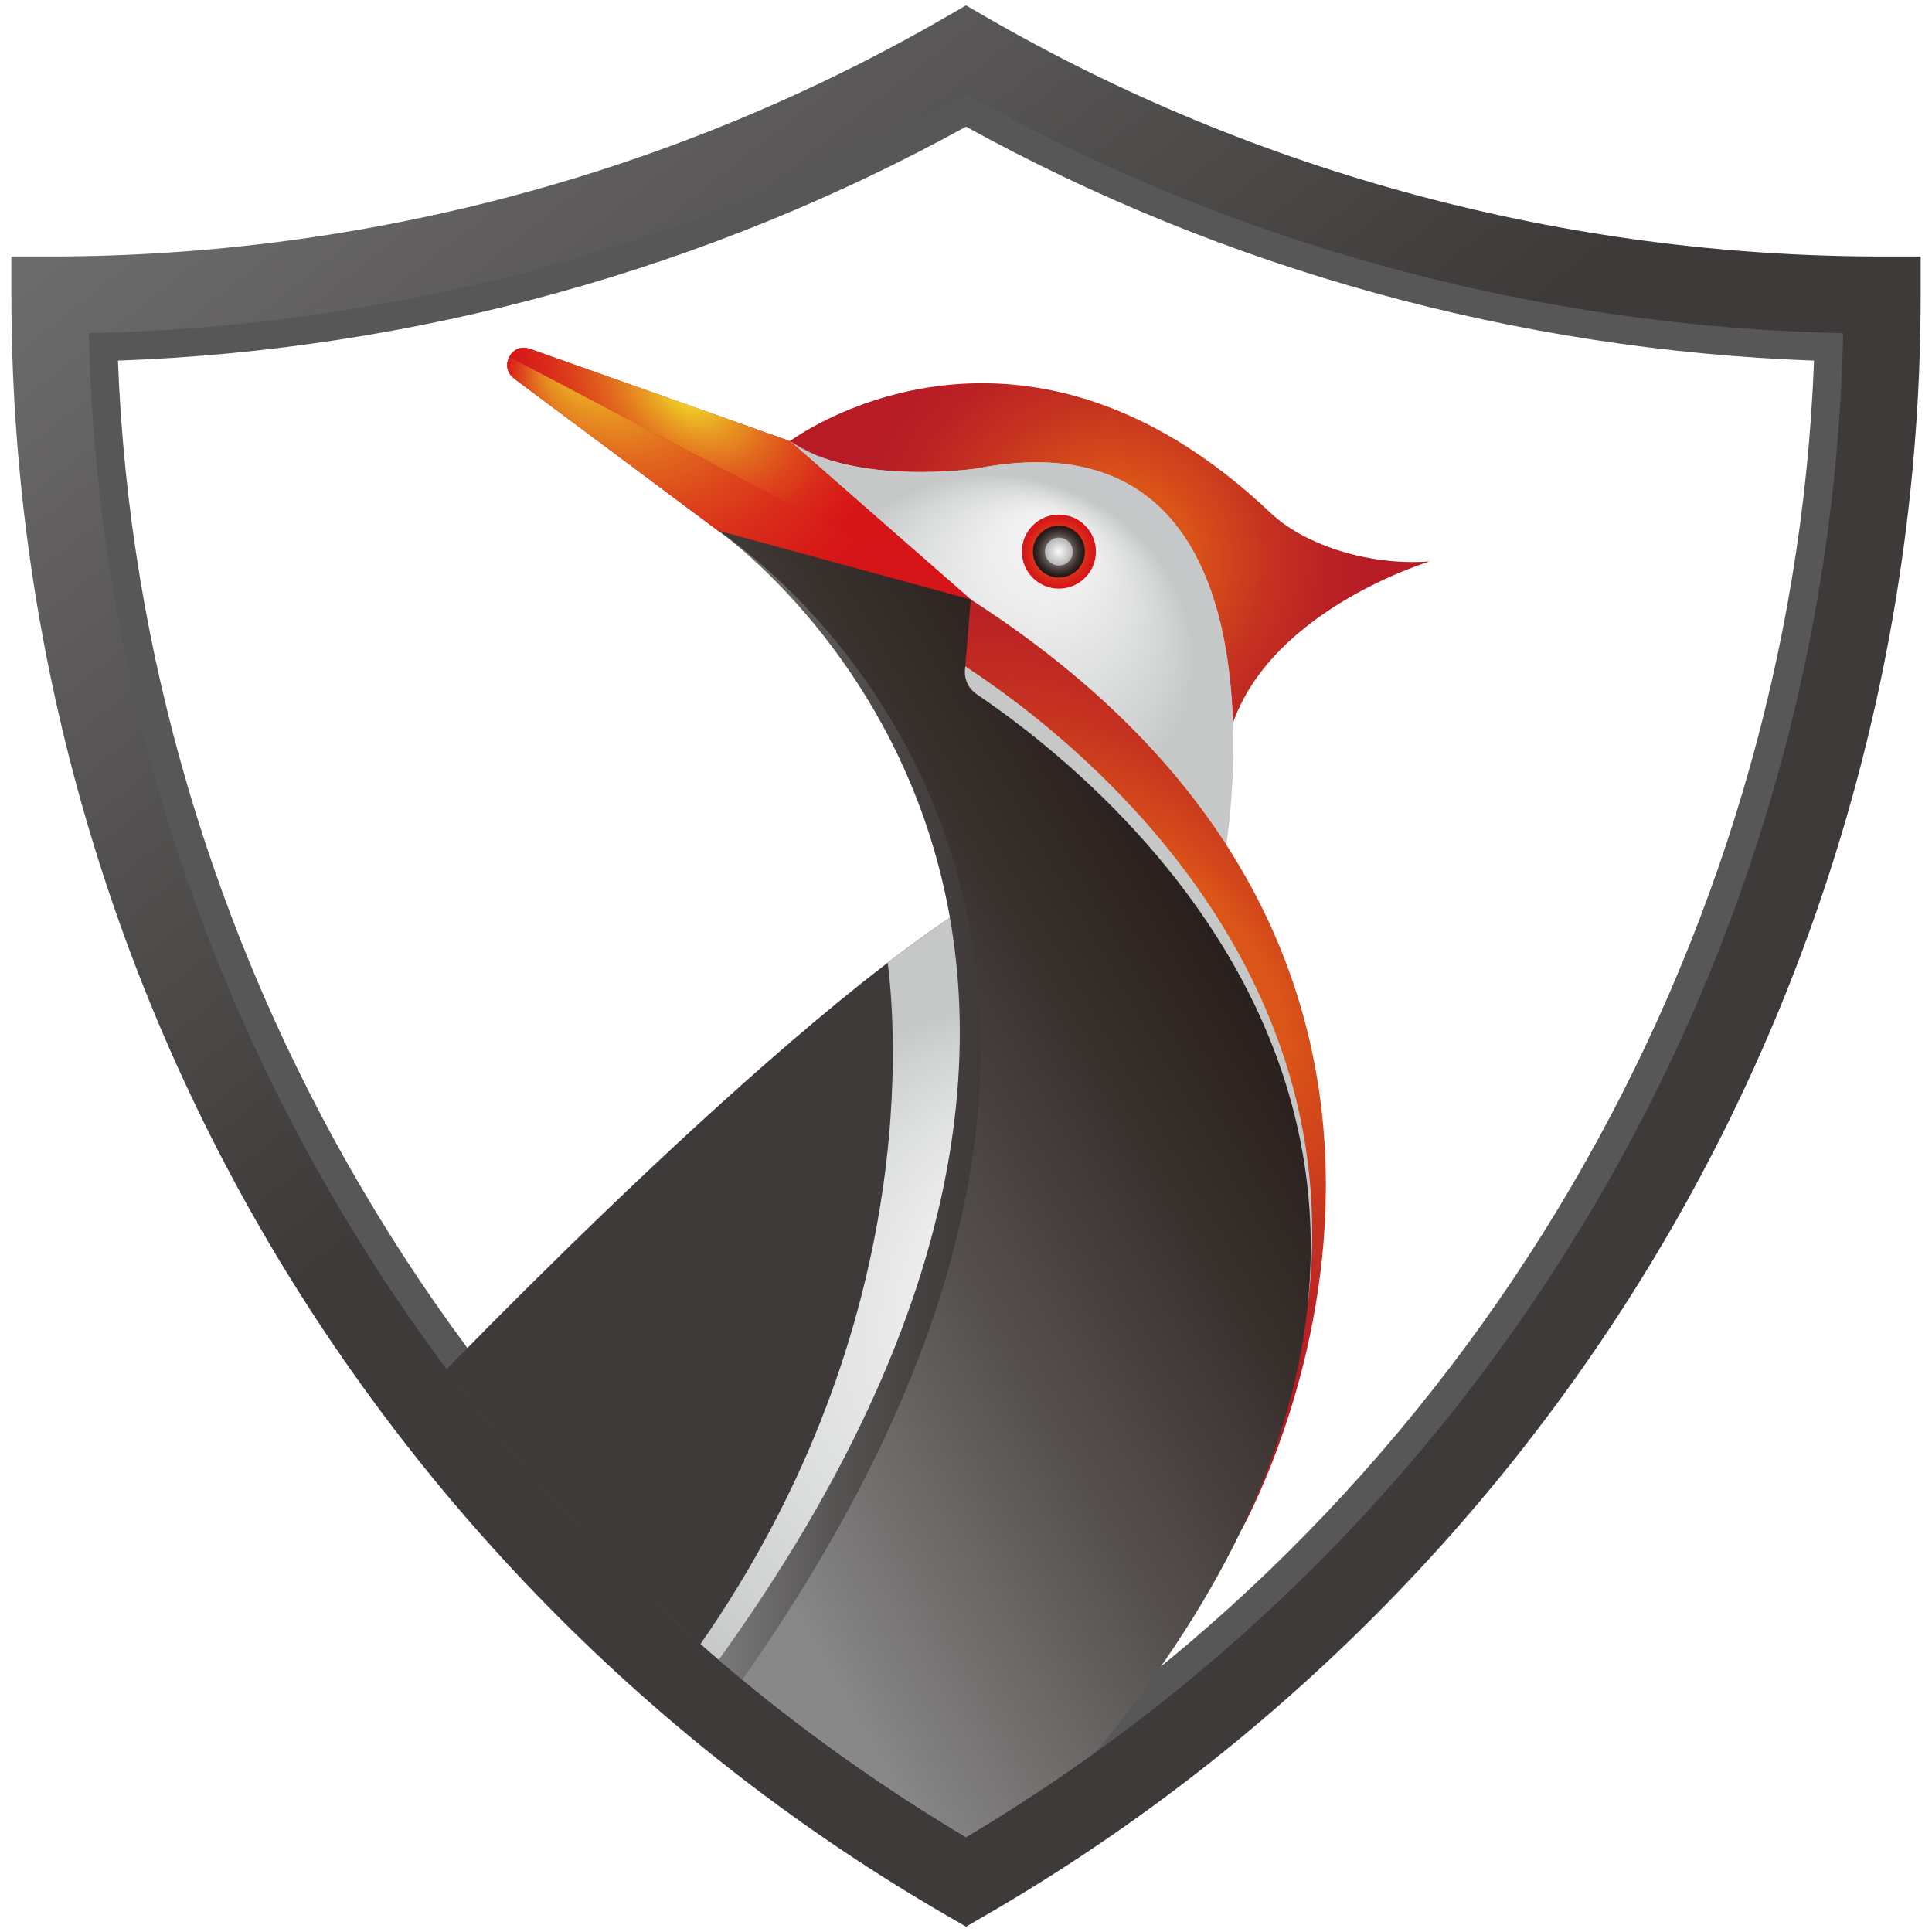 <?xml version="1.0" encoding="UTF-8"?>
<!-- Generator: Adobe Illustrator 27.0.0, SVG Export Plug-In . SVG Version: 6.00 Build 0)  -->
<svg xmlns="http://www.w3.org/2000/svg" xmlns:xlink="http://www.w3.org/1999/xlink" version="1.1" id="图层_1" x="0px" y="0px" viewBox="0 0 1500 1500" style="enable-background:new 0 0 1500 1500;" xml:space="preserve">
<style type="text/css">
	.st0{fill:none;stroke:#E60012;stroke-width:0.5;stroke-miterlimit:10;}
	.st1{fill:url(#SVGID_1_);}
	.st2{fill:url(#SVGID_00000096742354563999422160000007752504790005813944_);}
	.st3{fill:url(#SVGID_00000168808637248352310290000012702521169082461373_);}
	.st4{clip-path:url(#SVGID_00000039121695076421999540000008807874109955522483_);}
	.st5{fill:url(#SVGID_00000116917870501302163530000016114405894597833898_);}
	.st6{fill:url(#SVGID_00000087406258187073130320000016649686709241908623_);}
	.st7{fill:url(#SVGID_00000106846828531234026570000008410782930556143032_);}
	.st8{fill:url(#SVGID_00000098924760640338945050000014749972515465084544_);}
	.st9{opacity:0.8;fill:url(#SVGID_00000070828615549456538900000002417946531060723639_);}
	.st10{fill:none;}
	.st11{fill:url(#SVGID_00000165219203444924323180000004003983597093408653_);}
	.st12{fill:url(#SVGID_00000080912538049702199140000002861595542509556664_);}
	.st13{fill:url(#SVGID_00000078014410619739330750000007169980537442307762_);}
	.st14{fill:#3D3A39;}
	.st15{fill:url(#SVGID_00000055683623010598889900000001917363405596319134_);}
	.st16{fill:url(#SVGID_00000119826662682691580730000010264972997934020785_);}
	.st17{fill:url(#SVGID_00000020394201178409294270000011842585513480957073_);}
	.st18{fill:url(#SVGID_00000094576989522312167990000015310875244212364954_);}
	.st19{fill:url(#SVGID_00000047754427235011545750000014337690404205931154_);}
	
		.st20{clip-path:url(#SVGID_00000171692503965840828560000011040471134398779560_);fill:url(#SVGID_00000121993769425971806040000003460023987913534628_);}
	
		.st21{clip-path:url(#SVGID_00000171692503965840828560000011040471134398779560_);fill:url(#SVGID_00000013872698502659045150000001556832742086361753_);}
	
		.st22{clip-path:url(#SVGID_00000171692503965840828560000011040471134398779560_);fill:url(#SVGID_00000081617982999649246670000014465079516118343552_);}
	
		.st23{clip-path:url(#SVGID_00000171692503965840828560000011040471134398779560_);fill:url(#SVGID_00000150817609051141323540000007167875823521170102_);}
	
		.st24{opacity:0.8;clip-path:url(#SVGID_00000171692503965840828560000011040471134398779560_);fill:url(#SVGID_00000121269779355719685990000003293082086389960883_);}
	.st25{clip-path:url(#SVGID_00000171692503965840828560000011040471134398779560_);fill:none;}
	
		.st26{clip-path:url(#SVGID_00000171692503965840828560000011040471134398779560_);fill:url(#SVGID_00000098910502443740503500000012549648531987571378_);}
	
		.st27{clip-path:url(#SVGID_00000171692503965840828560000011040471134398779560_);fill:url(#SVGID_00000118385707022011843140000015763296234279828898_);}
	
		.st28{clip-path:url(#SVGID_00000171692503965840828560000011040471134398779560_);fill:url(#SVGID_00000080923236829647827480000007837000141835304360_);}
	.st29{clip-path:url(#SVGID_00000171692503965840828560000011040471134398779560_);fill:#3D3A39;}
	
		.st30{clip-path:url(#SVGID_00000171692503965840828560000011040471134398779560_);fill:url(#SVGID_00000055679696915390740660000014410890499505435789_);}
	
		.st31{clip-path:url(#SVGID_00000171692503965840828560000011040471134398779560_);fill:url(#SVGID_00000150068934127295171150000011323834089713813177_);}
	
		.st32{clip-path:url(#SVGID_00000171692503965840828560000011040471134398779560_);fill:url(#SVGID_00000169553795589269885050000010853890066605000598_);}
	
		.st33{clip-path:url(#SVGID_00000171692503965840828560000011040471134398779560_);fill:url(#SVGID_00000014634938031622778530000015920973627218965921_);}
	
		.st34{clip-path:url(#SVGID_00000171692503965840828560000011040471134398779560_);fill:url(#SVGID_00000141436166473645884550000011302900741911145139_);}
	
		.st35{clip-path:url(#SVGID_00000171692503965840828560000011040471134398779560_);fill:url(#SVGID_00000103239964772050523220000010858705698249325244_);}
	.st36{clip-path:url(#SVGID_00000171692503965840828560000011040471134398779560_);fill:#C6C8C9;}
	.st37{fill:url(#SVGID_00000043428055763452002270000011034246119466882713_);}
</style>
<g>
	
		<radialGradient id="SVGID_1_" cx="750.001" cy="749.912" r="890.438" fx="1595.838" fy="471.632" gradientUnits="userSpaceOnUse">
		<stop offset="0.018" style="stop-color:#DBDBDB"></stop>
		<stop offset="0.176" style="stop-color:#BDBDBD"></stop>
		<stop offset="0.436" style="stop-color:#929191"></stop>
		<stop offset="0.669" style="stop-color:#727171"></stop>
		<stop offset="0.865" style="stop-color:#5F5E5E"></stop>
		<stop offset="1" style="stop-color:#585757"></stop>
	</radialGradient>
	<path class="st1" d="M1431.1,254.42c-237.95-4.94-472.75-68.89-679.02-184.92L750,68.32l-2.08,1.17   C541.64,185.53,306.85,249.47,68.9,254.42l-4.26,0.09l0.09,4.25c5.06,235.61,70.88,468.49,190.35,673.44   c119.53,205.06,289.92,377.27,492.74,498.01l2.18,1.3l2.18-1.3c202.82-120.74,373.21-292.95,492.74-498.01   c119.47-204.95,185.29-437.82,190.35-673.44l0.09-4.25L1431.1,254.42z M750,1400.93C359.31,1163.14,108.83,736.34,91.58,279.99   C322.12,271.71,549.02,209.14,750,98.33c200.98,110.81,427.88,173.39,658.42,181.66C1391.17,736.34,1140.69,1163.14,750,1400.93z"></path>
	<g>
		<defs>
			<path id="SVGID_00000108285400871364985810000017817854958805108118_" d="M68.99,258.67C79.26,737.26,337.76,1181.16,750,1426.56     c412.24-245.4,670.74-689.3,681.01-1167.89C1191.88,253.7,957.42,189.89,750,73.2C542.58,189.89,308.12,253.7,68.99,258.67z"></path>
		</defs>
		<clipPath id="SVGID_00000102512921937402303360000000267815930330551698_">
			<use xlink:href="#SVGID_00000108285400871364985810000017817854958805108118_" style="overflow:visible;"></use>
		</clipPath>
		
			<radialGradient id="SVGID_00000142876983139839071470000015012523097036317342_" cx="861.636" cy="435.739" r="200.94" gradientUnits="userSpaceOnUse">
			<stop offset="0.31" style="stop-color:#DC5518"></stop>
			<stop offset="0.377" style="stop-color:#D64C1A"></stop>
			<stop offset="0.618" style="stop-color:#C53220"></stop>
			<stop offset="0.834" style="stop-color:#BB2224"></stop>
			<stop offset="1" style="stop-color:#B71C25"></stop>
		</radialGradient>
		
			<path style="clip-path:url(#SVGID_00000102512921937402303360000000267815930330551698_);fill:url(#SVGID_00000142876983139839071470000015012523097036317342_);" d="    M613.33,342.51c0,0,175.57-131.86,373.49,56.01c23.33,22.15,71.59,41.04,123.12,37.39c0,0-132.7,39.82-156.42,138.01"></path>
		
			<radialGradient id="SVGID_00000084499938555292591790000012783689181655650197_" cx="779.865" cy="502.59" r="132.102" fx="885.623" fy="503.388" gradientTransform="matrix(0.372 -0.928 1.051 0.421 -38.18 1015.051)" gradientUnits="userSpaceOnUse">
			<stop offset="0" style="stop-color:#F6F6F6"></stop>
			<stop offset="0.292" style="stop-color:#EDEDED"></stop>
			<stop offset="0.772" style="stop-color:#D4D6D6"></stop>
			<stop offset="1" style="stop-color:#C6C8C8"></stop>
		</radialGradient>
		
			<path style="clip-path:url(#SVGID_00000102512921937402303360000000267815930330551698_);fill:url(#SVGID_00000084499938555292591790000012783689181655650197_);" d="    M951.89,657.24c0,0,57.46-343.23-194.26-293.37c0,0-94.71,13.67-144.3-21.36"></path>
		
			<radialGradient id="SVGID_00000127759428878883535000000002658362999308717985_" cx="822.119" cy="428.26" r="28.729" fx="820.623" fy="430.146" gradientUnits="userSpaceOnUse">
			<stop offset="0" style="stop-color:#F3E727"></stop>
			<stop offset="0.057" style="stop-color:#F0D426"></stop>
			<stop offset="0.243" style="stop-color:#E89B22"></stop>
			<stop offset="0.424" style="stop-color:#E26B1E"></stop>
			<stop offset="0.594" style="stop-color:#DD461B"></stop>
			<stop offset="0.752" style="stop-color:#D92B1A"></stop>
			<stop offset="0.892" style="stop-color:#D71B18"></stop>
			<stop offset="1" style="stop-color:#D61518"></stop>
		</radialGradient>
		
			<circle style="clip-path:url(#SVGID_00000102512921937402303360000000267815930330551698_);fill:url(#SVGID_00000127759428878883535000000002658362999308717985_);" cx="822.12" cy="428.26" r="28.73"></circle>
		
			<radialGradient id="SVGID_00000131363687447919568200000017160884682352583313_" cx="822.119" cy="428.26" r="20.178" gradientUnits="userSpaceOnUse">
			<stop offset="0.018" style="stop-color:#F6F6F6"></stop>
			<stop offset="0.225" style="stop-color:#B7B4B3"></stop>
			<stop offset="0.424" style="stop-color:#827C7A"></stop>
			<stop offset="0.607" style="stop-color:#59504E"></stop>
			<stop offset="0.77" style="stop-color:#3B312E"></stop>
			<stop offset="0.906" style="stop-color:#291E1B"></stop>
			<stop offset="1" style="stop-color:#221714"></stop>
		</radialGradient>
		
			<circle style="clip-path:url(#SVGID_00000102512921937402303360000000267815930330551698_);fill:url(#SVGID_00000131363687447919568200000017160884682352583313_);" cx="822.12" cy="428.26" r="20.18"></circle>
		
			<radialGradient id="SVGID_00000174590508277035753600000010039956182569771439_" cx="822.119" cy="428.26" r="10.822" gradientUnits="userSpaceOnUse">
			<stop offset="0" style="stop-color:#F6F6F6"></stop>
			<stop offset="0.292" style="stop-color:#EDEDED"></stop>
			<stop offset="0.772" style="stop-color:#D4D6D6"></stop>
			<stop offset="1" style="stop-color:#C6C8C8"></stop>
		</radialGradient>
		
			<circle style="opacity:0.8;clip-path:url(#SVGID_00000102512921937402303360000000267815930330551698_);fill:url(#SVGID_00000174590508277035753600000010039956182569771439_);" cx="822.12" cy="428.26" r="10.82"></circle>
		
			<radialGradient id="SVGID_00000080905666546606048670000005394478170076436103_" cx="905.856" cy="751.09" r="394.856" gradientTransform="matrix(0.654 0.756 -0.384 0.332 601.651 -183.382)" gradientUnits="userSpaceOnUse">
			<stop offset="0.31" style="stop-color:#DC5518"></stop>
			<stop offset="0.377" style="stop-color:#D64C1A"></stop>
			<stop offset="0.618" style="stop-color:#C53220"></stop>
			<stop offset="0.834" style="stop-color:#BB2224"></stop>
			<stop offset="1" style="stop-color:#B71C25"></stop>
		</radialGradient>
		
			<path style="clip-path:url(#SVGID_00000102512921937402303360000000267815930330551698_);fill:url(#SVGID_00000080905666546606048670000005394478170076436103_);" d="    M963.54,1188.35c0,0,244.94-430.48-209.87-722.94l-140.35-122.9L411.27,270.8c-14.26-4.73-24.12,14.19-12.08,23.17l158.1,117.93    c0,0,556.64,256.13,418.02,742.7"></path>
		
			<radialGradient id="SVGID_00000140710744012531780120000006124088833244110987_" cx="535.072" cy="305.041" r="274.915" gradientTransform="matrix(-0.815 -0.58 0.398 -0.559 849.329 786.1)" gradientUnits="userSpaceOnUse">
			<stop offset="0" style="stop-color:#F3E727"></stop>
			<stop offset="0.033" style="stop-color:#F0D426"></stop>
			<stop offset="0.143" style="stop-color:#E89B22"></stop>
			<stop offset="0.25" style="stop-color:#E26B1E"></stop>
			<stop offset="0.35" style="stop-color:#DD461B"></stop>
			<stop offset="0.443" style="stop-color:#D92B1A"></stop>
			<stop offset="0.525" style="stop-color:#D71B18"></stop>
			<stop offset="0.589" style="stop-color:#D61518"></stop>
		</radialGradient>
		
			<path style="clip-path:url(#SVGID_00000102512921937402303360000000267815930330551698_);fill:url(#SVGID_00000140710744012531780120000006124088833244110987_);" d="    M753.68,465.41l-140.35-122.9L411.27,270.8c-7.38-2.45-13.24,0.78-15.84,6.34C395.43,277.14,755.6,466.65,753.68,465.41z"></path>
		
			<radialGradient id="SVGID_00000080171268686598827610000016061883589438106537_" cx="573.702" cy="371.274" r="220.732" fx="744.113" fy="407.501" gradientTransform="matrix(-0.88 -0.476 0.381 -0.705 936.82 905.816)" gradientUnits="userSpaceOnUse">
			<stop offset="0" style="stop-color:#F3E727"></stop>
			<stop offset="0.041" style="stop-color:#F0D426"></stop>
			<stop offset="0.176" style="stop-color:#E89B22"></stop>
			<stop offset="0.306" style="stop-color:#E26B1E"></stop>
			<stop offset="0.429" style="stop-color:#DD461B"></stop>
			<stop offset="0.543" style="stop-color:#D92B1A"></stop>
			<stop offset="0.644" style="stop-color:#D71B18"></stop>
			<stop offset="0.722" style="stop-color:#D61518"></stop>
		</radialGradient>
		
			<path style="clip-path:url(#SVGID_00000102512921937402303360000000267815930330551698_);fill:url(#SVGID_00000080171268686598827610000016061883589438106537_);" d="    M753.68,465.41L395.42,277.14c-3.07,5.46-2.05,12.5,3.77,16.83l158.1,117.93c0,0,3.78,1.74,10.61,5.19L753.68,465.41    L753.68,465.41z"></path>
		<path style="clip-path:url(#SVGID_00000102512921937402303360000000267815930330551698_);fill:#3D3A39;" d="M311.04,1100.19    c0,0,278.47-294.89,442.64-398.25s165.99,292.46,165.99,292.46l-304.32,424.4L311.04,1100.19z"></path>
		
			<radialGradient id="SVGID_00000000922844003321644690000016329627106831067267_" cx="717.735" cy="1051.751" r="296.221" fx="531.077" fy="952.082" gradientTransform="matrix(-0.553 0.833 -0.591 -0.393 1736.499 867.038)" gradientUnits="userSpaceOnUse">
			<stop offset="0.16" style="stop-color:#F6F6F6"></stop>
			<stop offset="0.406" style="stop-color:#EDEDED"></stop>
			<stop offset="0.809" style="stop-color:#D4D6D6"></stop>
			<stop offset="1" style="stop-color:#C6C8C8"></stop>
		</radialGradient>
		
			<path style="clip-path:url(#SVGID_00000102512921937402303360000000267815930330551698_);fill:url(#SVGID_00000000922844003321644690000016329627106831067267_);" d="    M919.67,994.39c0,0-1.82-395.82-165.99-292.46c-20.03,12.61-41.76,28.08-64.48,45.51c7.3,57.32,25.57,310.69-173.4,567.12    l99.55,104.22L919.67,994.39z"></path>
		
			<radialGradient id="SVGID_00000152225714742225299710000007971551694961608329_" cx="873.471" cy="758.759" r="207.194" fx="672.928" fy="706.683" gradientUnits="userSpaceOnUse">
			<stop offset="0.16" style="stop-color:#F6F6F6"></stop>
			<stop offset="0.406" style="stop-color:#EDEDED"></stop>
			<stop offset="0.809" style="stop-color:#D4D6D6"></stop>
			<stop offset="1" style="stop-color:#C6C8C8"></stop>
		</radialGradient>
		
			<path style="clip-path:url(#SVGID_00000102512921937402303360000000267815930330551698_);fill:url(#SVGID_00000152225714742225299710000007971551694961608329_);" d="    M728.14,504.32c0,0,327.72,180.39,287.19,508.87"></path>
		
			<linearGradient id="SVGID_00000076563403257171596470000014653735479626863493_" gradientUnits="userSpaceOnUse" x1="470.674" y1="1028.08" x2="1051.984" y2="692.46">
			<stop offset="0.018" style="stop-color:#888888"></stop>
			<stop offset="0.101" style="stop-color:#7C7A7A"></stop>
			<stop offset="0.385" style="stop-color:#55504E"></stop>
			<stop offset="0.639" style="stop-color:#39312E"></stop>
			<stop offset="0.853" style="stop-color:#281E1B"></stop>
			<stop offset="1" style="stop-color:#221714"></stop>
		</linearGradient>
		
			<path style="clip-path:url(#SVGID_00000102512921937402303360000000267815930330551698_);fill:url(#SVGID_00000076563403257171596470000014653735479626863493_);" d="    M758.07,538.81c-5.86-4-9.23-10.73-8.94-17.82l4.55-55.58L557.29,411.9c0,0,450.36,294.04-21.16,927.23l174.37,113.51l115.7-63.65    C1265.78,891.03,819.38,580.7,758.07,538.81z"></path>
		
			<linearGradient id="SVGID_00000154416011876406601440000001005654230505738928_" gradientUnits="userSpaceOnUse" x1="522.021" y1="876.281" x2="761.353" y2="876.281">
			<stop offset="0.018" style="stop-color:#888888"></stop>
			<stop offset="0.205" style="stop-color:#747373"></stop>
			<stop offset="0.532" style="stop-color:#565453"></stop>
			<stop offset="0.809" style="stop-color:#444140"></stop>
			<stop offset="1" style="stop-color:#3D3A39"></stop>
		</linearGradient>
		
			<path style="clip-path:url(#SVGID_00000102512921937402303360000000267815930330551698_);fill:url(#SVGID_00000154416011876406601440000001005654230505738928_);" d="    M557.29,411.9c0,0,445.38,307.36-35.26,924.8l27.82,3.95C1021.36,707.48,557.29,411.9,557.29,411.9z"></path>
		
			<radialGradient id="SVGID_00000051349252375835058550000011156398252780444849_" cx="782.665" cy="520.404" r="172.31" fx="946.005" fy="575.276" gradientTransform="matrix(0.218 -0.976 1.158 0.259 9.342 1149.735)" gradientUnits="userSpaceOnUse">
			<stop offset="0" style="stop-color:#F6F6F6"></stop>
			<stop offset="0.292" style="stop-color:#EDEDED"></stop>
			<stop offset="0.772" style="stop-color:#D4D6D6"></stop>
			<stop offset="1" style="stop-color:#C6C8C8"></stop>
		</radialGradient>
		
			<path style="clip-path:url(#SVGID_00000102512921937402303360000000267815930330551698_);fill:url(#SVGID_00000051349252375835058550000011156398252780444849_);" d="    M613.97,342.93c6.4,4.44,13.54,8.07,21.11,11.05C623.45,348.85,616.07,344.29,613.97,342.93z"></path>
		
			<radialGradient id="SVGID_00000056403562563969444140000014301810119388572594_" cx="779.865" cy="502.59" r="132.102" fx="905.091" fy="544.657" gradientTransform="matrix(0.218 -0.976 1.158 0.259 27.789 1133.793)" gradientUnits="userSpaceOnUse">
			<stop offset="0" style="stop-color:#F6F6F6"></stop>
			<stop offset="0.292" style="stop-color:#EDEDED"></stop>
			<stop offset="0.772" style="stop-color:#D4D6D6"></stop>
			<stop offset="1" style="stop-color:#C6C8C8"></stop>
		</radialGradient>
		
			<path style="clip-path:url(#SVGID_00000102512921937402303360000000267815930330551698_);fill:url(#SVGID_00000056403562563969444140000014301810119388572594_);" d="    M613.33,342.51c0,0,0.23,0.15,0.64,0.42C613.76,342.79,613.54,342.66,613.33,342.51z"></path>
		<path style="clip-path:url(#SVGID_00000102512921937402303360000000267815930330551698_);fill:#C6C8C9;" d="M758.02,368.7    c104.21-18.85,199.49,85.57,199.22,226.16l0.05,0.06c2.85-96.44-15.52-267.27-199.66-231.05c0,0-71.29,10.27-122.55-9.89    C659.91,364.94,704.13,378.45,758.02,368.7z"></path>
	</g>
	
		<linearGradient id="SVGID_00000034806482251915767780000005067323347976478375_" gradientUnits="userSpaceOnUse" x1="73.08" y1="-388.469" x2="876.221" y2="626.214">
		<stop offset="0" style="stop-color:#888888"></stop>
		<stop offset="0.917" style="stop-color:#3D3A39"></stop>
	</linearGradient>
	<path style="fill:url(#SVGID_00000034806482251915767780000005067323347976478375_);" d="M764.99,12.84L750,4.17l-14.99,8.67   C524.35,134.71,283.59,199.13,38.74,199.13H8.82v29.93c0,259.51,69.27,514.19,200.33,736.52   c127.21,215.81,309.05,396.17,525.87,521.59l14.99,8.67l14.99-8.67c216.82-125.42,398.66-305.78,525.87-521.59   c131.06-222.33,200.33-477.01,200.33-736.52v-29.93h-29.93C1216.41,199.13,975.65,134.71,764.99,12.84z M750,1426.56   C337.76,1181.16,79.26,737.26,68.99,258.67C308.12,253.7,542.58,189.89,750,73.2c207.42,116.69,441.88,180.5,681.01,185.47   C1420.74,737.26,1162.24,1181.16,750,1426.56z"></path>
</g>
</svg>
